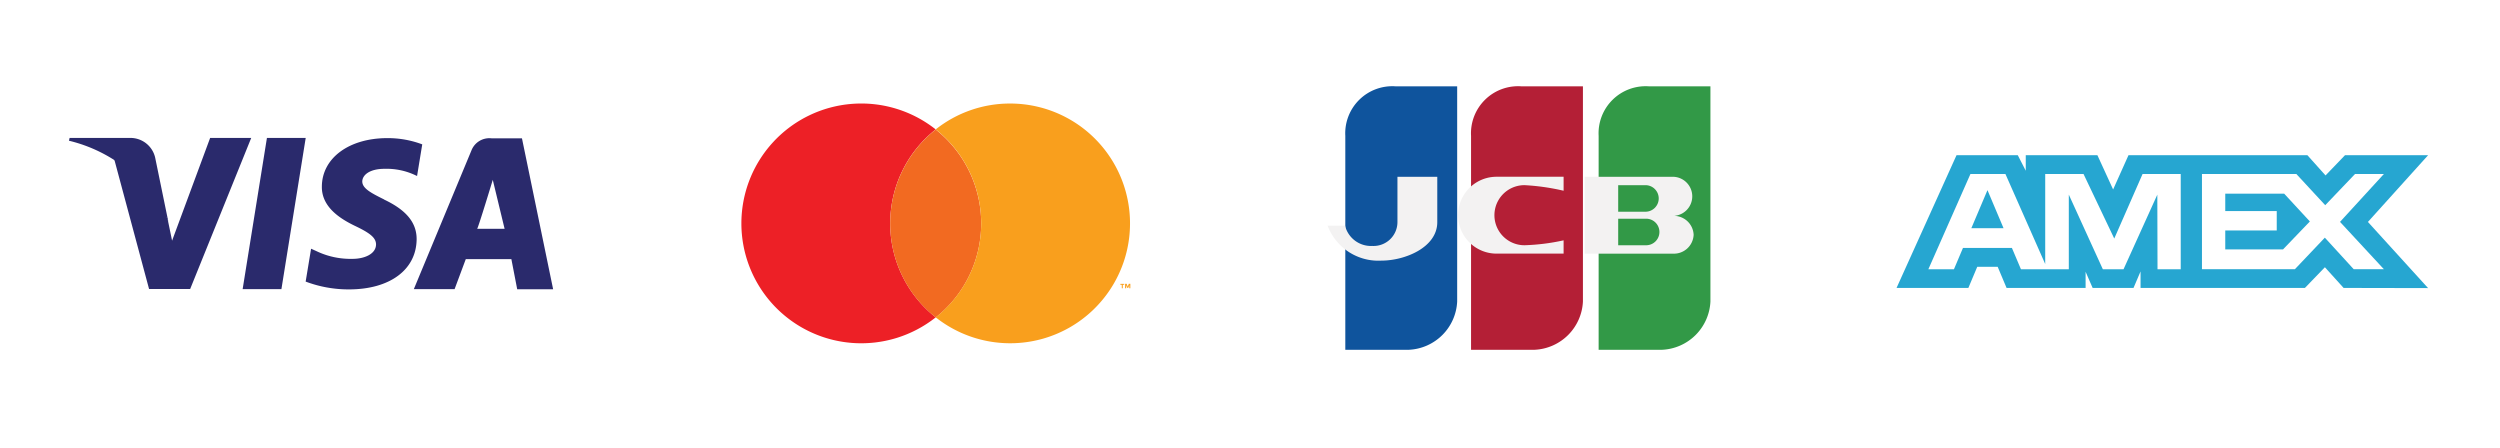<svg xmlns="http://www.w3.org/2000/svg" xmlns:xlink="http://www.w3.org/1999/xlink" width="145" height="26" viewBox="0 0 145 26">
  <rect x="0" y="0" width="145" height="26" fill="#808080" stroke="none"/>
  <defs>
    <clipPath id="clip-Artboard_3">
      <rect width="145" height="26"/>
    </clipPath>
  </defs>
  <g id="Artboard_3" data-name="Artboard – 3" clip-path="url(#clip-Artboard_3)">
    <rect width="145" height="26" fill="#fff"/>
    <g id="Group_7985" data-name="Group 7985" transform="translate(-4599 4207)">
      <path id="Path_7489" data-name="Path 7489" d="M21.714,113.966l-3.479,7.7H22.4l.516-1.227H24.1l.516,1.227H29.2v-.937l.408.937h2.371l.408-.957v.957H41.92l1.159-1.2,1.085,1.2,4.9.01-3.49-3.837,3.49-3.87h-4.82l-1.128,1.173-1.051-1.173H31.687l-.891,1.987-.911-1.987H25.729v.9l-.462-.9Zm.806,1.093h2.03l2.307,5.22v-5.22H29.08l1.782,3.743,1.642-3.743h2.213v5.524H33.371l-.011-4.328-1.96,4.328H30.2l-1.974-4.328v4.328H25.45l-.525-1.238H22.088l-.524,1.237H20.08Zm13.43,0h5.474l1.674,1.809,1.728-1.809H46.5l-2.544,2.776L46.5,120.58H44.75l-1.674-1.83-1.737,1.83h-5.39v-5.521Zm-12.442.935-.935,2.206H24.44ZM37.3,116.2v1.008h2.986v1.124H37.3v1.1h3.35l1.557-1.621-1.49-1.613H37.3Z" transform="translate(4690.765 -4311.966)" fill="#26a6d1"/>
      <g id="jcb" transform="translate(4613.352 -4314.844)">
        <path id="Path_616" data-name="Path 616" d="M78.94,128.131h3.688a2.94,2.94,0,0,0,2.8-2.8v-12.48h-3.57a2.732,2.732,0,0,0-2.918,2.877Z" transform="translate(-15.264)" fill="#0f549d"/>
        <path id="Path_617" data-name="Path 617" d="M194.583,128.131h3.688a2.941,2.941,0,0,0,2.8-2.8v-12.48H197.5a2.732,2.732,0,0,0-2.918,2.877v12.4Z" transform="translate(-123.613)" fill="#b41f36"/>
        <path id="Path_618" data-name="Path 618" d="M311.82,128.131h3.688a2.941,2.941,0,0,0,2.8-2.8v-12.48h-3.566a2.732,2.732,0,0,0-2.918,2.877v12.4h0Z" transform="translate(-233.455)" fill="#329947"/>
        <g id="Group_10" data-name="Group 10" transform="translate(62.648 118.097)">
          <path id="Path_619" data-name="Path 619" d="M63.661,198.856H62.648a3.147,3.147,0,0,0,3.12,2.027c1.378,0,3.242-.77,3.242-2.229V196.02H66.7v2.634a1.387,1.387,0,0,1-1.459,1.378,1.551,1.551,0,0,1-1.58-1.176Z" transform="translate(-62.648 -196.02)" fill="#f3f2f2"/>
          <path id="Path_620" data-name="Path 620" d="M305.359,199.379a1.146,1.146,0,0,1-1.215,1.094h-5.106v-4.458h5.106a1.135,1.135,0,0,1,0,2.27,1.146,1.146,0,0,1,1.215,1.094Zm-4.376-1.337h1.581a.77.77,0,0,0,0-1.54h-1.581Zm1.621,1.945a.77.77,0,0,0,0-1.54h-1.621v1.54H302.6Z" transform="translate(-284.128 -196.015)" fill="#f3f2f2"/>
          <path id="Path_621" data-name="Path 621" d="M188.777,199.708v.77h-3.89a2.229,2.229,0,1,1,0-4.458h3.89v.811a12.941,12.941,0,0,0-2.27-.324,1.742,1.742,0,1,0,0,3.485,12.117,12.117,0,0,0,2.27-.285Z" transform="translate(-175.088 -196.021)" fill="#f3f2f2"/>
        </g>
      </g>
      <g id="Group_2219" data-name="Group 2219" transform="translate(4278.583 -5229.288)">
        <path id="Path_629" data-name="Path 629" d="M525.726,85.083a6.939,6.939,0,0,1,2.64-5.452,6.953,6.953,0,1,0,0,10.9,6.939,6.939,0,0,1-2.64-5.448Z" transform="translate(-153.678 950.164)" fill="#ed2026"/>
        <path id="Path_630" data-name="Path 630" d="M594.9,97.148a6.939,6.939,0,0,0,2.64,5.455,6.949,6.949,0,0,0,0-10.9,6.939,6.939,0,0,0-2.64,5.445Z" transform="translate(-222.852 938.098)" fill="#f26a21"/>
        <path id="Path_631" data-name="Path 631" d="M715.342,172.641v-.2h-.082v-.055h.222v.055H715.4v.2Zm.436,0v-.181l-.059.155h-.064l-.059-.155v.18h-.061v-.26h.088l.064.166.064-.166h.088v.26h-.053Z" transform="translate(-329.862 866.367)" fill="#f99f1d"/>
        <path id="Path_632" data-name="Path 632" d="M623.014,78.13a6.921,6.921,0,0,0-4.314,1.5,6.949,6.949,0,0,1,0,10.9,6.952,6.952,0,1,0,4.314-12.4Z" transform="translate(-244.012 950.163)" fill="#f99f1d"/>
      </g>
      <g id="Group_2215" data-name="Group 2215" transform="translate(4603 -4199)">
        <path id="Path_616-2" data-name="Path 616" d="M67.66,103l-1.409,8.771H68.5L69.909,103Zm6.8,3.57c-.787-.389-1.27-.649-1.27-1.049.01-.361.406-.73,1.3-.73a3.921,3.921,0,0,1,1.678.325l.2.091.3-1.834a5.68,5.68,0,0,0-2.022-.362c-2.224,0-3.791,1.156-3.8,2.811-.019,1.217,1.121,1.9,1.974,2.305.871.417,1.168.687,1.168,1.055-.01.568-.705.831-1.353.831a4.583,4.583,0,0,1-2.114-.452l-.3-.136-.315,1.907a7.038,7.038,0,0,0,2.515.453c2.364,0,3.9-1.136,3.922-2.9.007-.967-.593-1.7-1.892-2.313h0Zm7.992-3.546H80.7a1.117,1.117,0,0,0-1.178.7L76.18,111.77h2.364l.649-1.74h2.645l.338,1.748H84.26Zm-2.6,5.247c.045,0,.907-2.84.907-2.84l.686,2.84h-1.6ZM64.366,103l-2.207,5.959-.243-1.175a6.54,6.54,0,0,0-3.116-3.562l2.024,7.541h2.383L66.749,103Zm0,0" transform="translate(-56.178 -103)" fill="#2a2a6c"/>
        <path id="Path_617-2" data-name="Path 617" d="M31.487,104.13A1.471,1.471,0,0,0,30.02,103H26.527l-.037.162a8.589,8.589,0,0,1,5.761,4.687Zm0,0" transform="translate(-26.49 -103)" fill="#2a2a6c"/>
      </g>
    </g>
  </g>
</svg>
